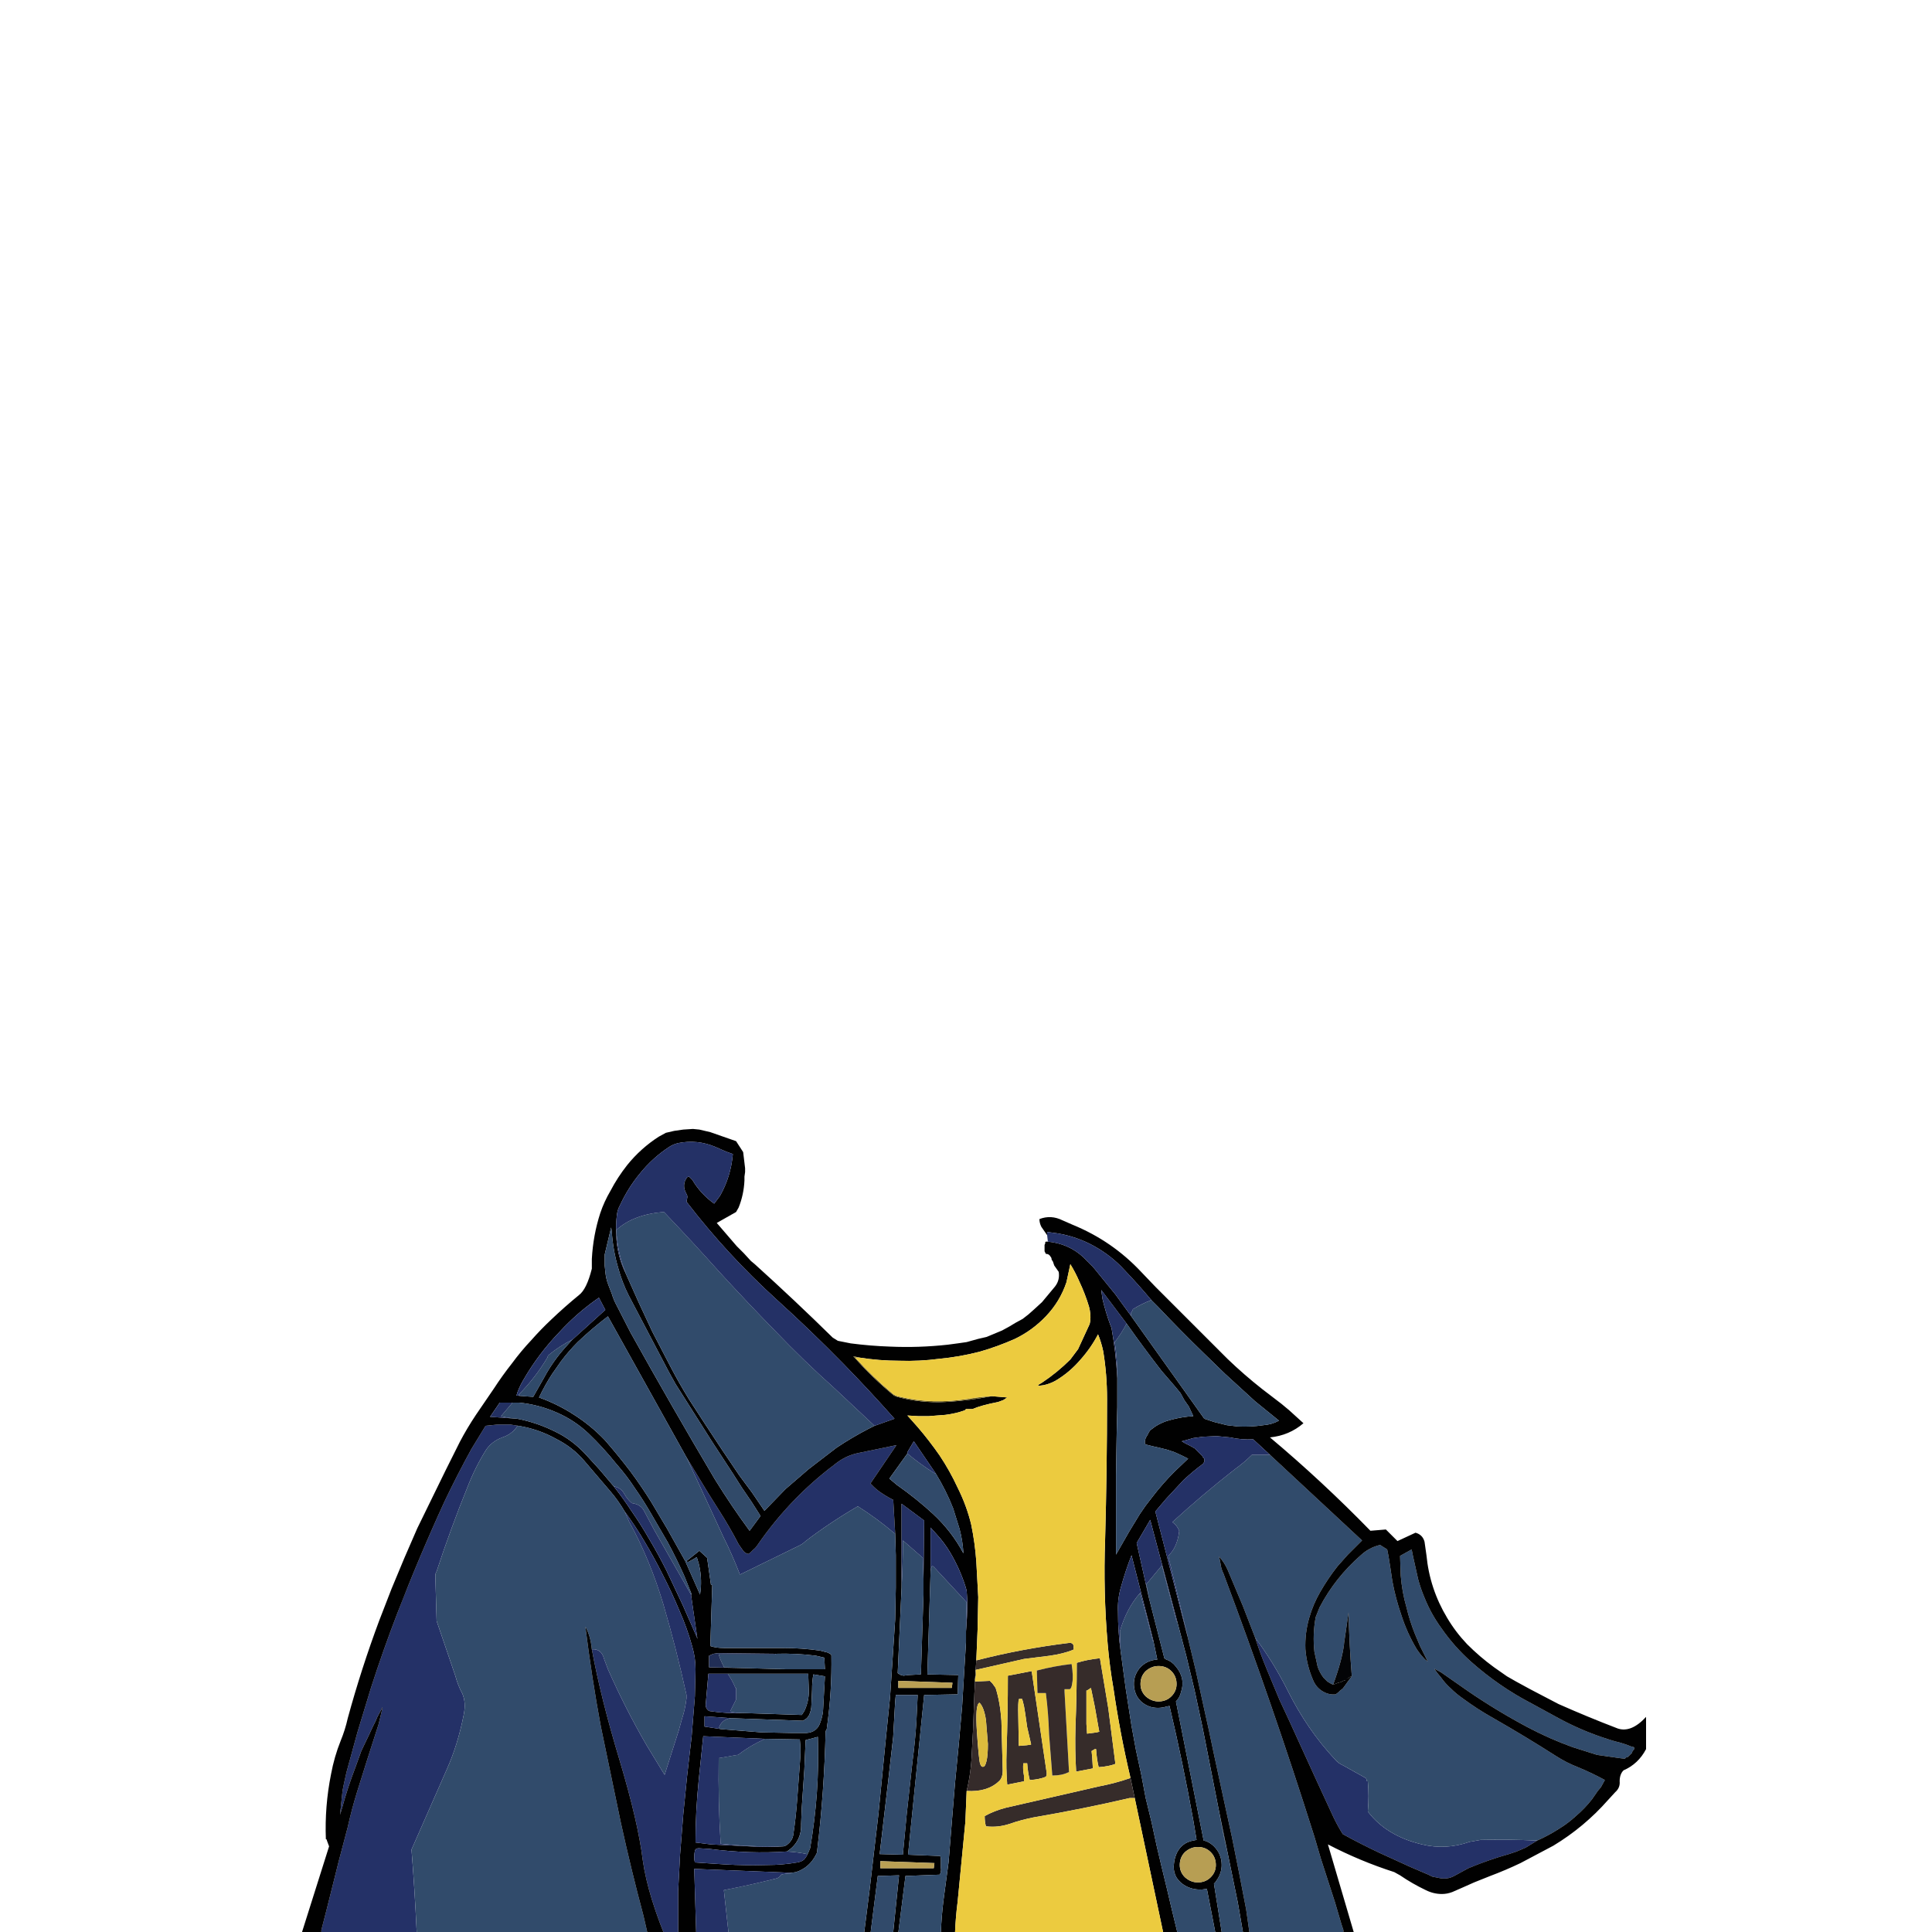 <svg xmlns="http://www.w3.org/2000/svg" xmlns:xlink="http://www.w3.org/1999/xlink" width="3000" height="3000" preserveAspectRatio="none"><defs><g id="a"><path fill="#243167" d="m1987 2640 14 30 21 46 21 46 24 52q8 18 18 34 29 16 59 30l46 21 28 12 6 3 10 2q13 3 24-3l22-12q31-13 63-22l12-4 14-6 18-11q-45-2-88-1l-17 3q-37 13-74 4-55-13-84-51v-1q2-23 0-46-2 0-2-2 0-3-3-4l-34-19q-7-3-12-9-43-46-73-106-22-44-51-83 8 25 18 49l20 48m-870-294-17-27-17-28-17-28 57 123q14 28 26 59l90-44q7-3 12-8 38-29 81-54 30 19 57 42h1l-3-52q-12-6-23-14l-6-5-2-2-4-4v-1l40-59-24 5-34 7q-21 4-38 18-69 52-119 124-3 5-8 9l-2 2-2 2-3 2q-5-1-8-5l-7-10q-14-27-30-52m-338-134h-6l-19 2-22 36q-22 40-42 82-39 85-73 173-22 57-41 116l-21 69-17 62-4 18-2 10-1 9-3 29 3-10q9-33 21-64l9-25 11-23 7-15 4-8 3-7 8-15v1l-6 25-18 56-16 51q-8 26-14 53l-14 53-9 36-9 36-9 35v3h148v-1q-3-64-8-127l55-125q17-38 26-84 4-19-2-33-7-13-11-28l-29-85-2-70q0-4 2-7 22-67 48-131 12-31 29-58 9-13 25-19 15-5 23-17l2-1-13-2h-13Z"/><path fill="#314B6B" d="M2089 2609v-1l4-2 3-2-7 5m-117-350h-28q-12 12-26 22-50 39-97 82v1q7 5 10 13v1q-3 25-17 38l30 124v1l13 54 12 55 8 36 8 38 8 37 8 37 12 55 11 55 11 57 5 35h146v-3l-1-3-1-3-1-3-10-34-11-34-11-34-10-34q-65-206-141-408-4-8-5-17l-2-10q8 9 13 20l24 57 19 49q29 39 51 83 30 60 73 106 5 6 12 9l34 19q3 1 3 4 0 2 2 2 2 23 0 46v1q29 38 84 51 37 9 74-4l17-3q43-1 88 1 18-8 35-19 13-8 25-19 14-12 25-26l9-13 5-6 6-11q-20-11-42-20-18-7-35-18-47-30-96-58-25-14-48-31-10-7-18-15-9-8-16-18l-5-6-5-7 11 6 43 30q44 30 91 55 34 18 70 31l38 12 21 3 14 2 8 1 2-2 3-1 2-2 2-2 2-2 1-3 2-2 1-3-1-1-4-1q-12-5-25-8-45-13-86-35l-44-24q-50-26-93-64-27-24-47-53-16-22-26-47-6-14-10-29l-4-18-4-18-2-10-18 10 1 30q2 26 9 50 5 21 13 41l8 19 6 12 6 12-4-3q-7-7-13-16-15-25-24-53-9-26-14-53l-3-20-3-19-2-10-11-7q-17 4-30 16-40 35-64 81l-6 15q-5 27-2 54l5 23q3 9 9 17l6 6 5 3 4 2q14-38 17-63v-1l7-48v-1q1 48 5 99v1l-6 8-5 7-3 4-4 3-3 3-4 3q-10 1-19-4-11-6-16-18-10-23-12-48-1-25 6-49 6-21 17-40 12-21 27-40l16-18 11-11 11-11-143-133Z"/><path fill="#010101" d="M2099 2602v1-1m-1052-846-13 3-11 6q-28 18-49 44-15 19-26 40-10 17-16 35-11 34-13 71v15q-8 32-20 41-22 18-43 38-16 15-31 32-16 17-30 36-15 19-28 39l-28 41q-14 21-25 42l-22 44-22 45-22 45-20 46-20 48-19 49q-28 75-49 152-4 18-11 35-10 25-15 52-10 50-8 101h1l1 3 3 8-42 133h30v-3l9-35 9-36 9-36 14-53q6-27 14-53l16-51 18-56 6-25v-1l-8 15-3 7-4 8-7 15-11 23-9 25q-12 31-21 64l-3 10 3-29 1-9 2-10 4-18 17-62 21-69q19-59 41-116 34-88 73-173 20-42 42-82l22-36 19-2h19l13 2q31 5 58 20 26 13 44 34l41 48q12 14 22 31 17 23 31 47 15 25 28 51 14 27 26 56 12 27 20 56 5 17 5 35l-1 42-5 62-7 61-6 60-5 63-3 57v63h28l-3-98 150 6h1l7-1q21-7 31-27 2-3 2-7 11-92 13-185 2-2 2-5 8-57 7-113l-2-2-4-2-12-3q-28-4-57-4h-92q-12 0-21-3l3-95h-2l-6-42-12-11-20 16q2 3 7-1l4-2 3-2 2-1 3 10q5 20 3 41l-1 7-23-52-28-50-25-42q-15-24-32-47-19-25-40-49-22-23-49-40-25-16-53-26 9-19 20-36l14-20q12-16 26-30 22-21 47-40l122 219 17 28 17 28 17 27q16 25 30 52l7 10q3 4 8 5l3-2 2-2 2-2q5-4 8-9 50-72 119-124 17-14 38-18l34-7 24-5-40 59v1l4 4 2 2 6 5q11 8 23 14l3 52 1 34v50l-1 50-4 61-4 60-6 59-6 61-6 61-7 60-7 60-8 63h10l11-87 33-1-9 88h8l11-87 53-2q3-4 2-11v-14l-1-4-50-2 25-248 52-1 1-30-48-1 5-160v-68l9 10q12 13 21 28 15 25 24 53l2 7 1 16q0 24-2 47v17l-3 49-3 50-5 57-6 62-5 61-5 62-8 60q-3 24-4 49h22q1-24 4-47l6-62 6-62 2-48q7-29 8-59l2-37 2-55 1-19v-4l2-29 2-48 1-50-3-55q-2-29-8-58-7-29-21-57-12-26-28-50-16-23-34-44l-16-18 17 1h16l26-2q16-2 30-7l2-2h10q14-6 40-11l8-3 6-4-24-2q-36 7-72 9-38 2-75-8l-5-2q-34-28-63-61l9 2q31 5 63 5 31 1 61-3 32-3 63-11 28-8 55-20 27-13 48-35 22-23 32-53l6-28q8 13 14 27 9 19 15 39 3 11 2 22l-1 5-18 39-12 16q-20 20-44 36l-5 3-1 1v1l8-1q10-2 19-7 22-13 39-33 16-18 27-39 5 12 8 26 6 36 6 74 0 109-3 219-3 81 4 162 3 35 9 69 10 69 26 137l7 33 44 208h22l-8-33-8-34-8-33-8-34-8-37-9-37-7-37-8-37-7-38-9-58-8-59q-4-29-4-60-1-20 5-40 7-25 16-48l34 133 6 29q-17 1-28 14-10 13-8 29 3 22 24 30 13 4 26 0l5-1q21 89 37 178l5 30-5 1q-17 3-25 18-4 8-5 17-3 21 14 33 13 9 30 8l7-1 13 67h10l-12-75 2-2 4-6q6-10 6-21 0-17-12-29-5-5-12-8l-4-1-43-216q6-6 8-15 7-21-8-39-6-8-15-11l-3-2-24-94-19-85 21-36 42 158 14 53 13 54 12 56 4 20 22 112 13 63 16 78 8 46h10l-5-35-11-57-11-55-12-55-8-37-8-37-8-38-8-36-12-55-13-54-50-194 17-20 27-29q14-13 30-25l2-3v-5l-2-2-1-2-4-4-4-4-4-4-7-4-8-4-5-3 4-1 14-4 15-2 21-1 21 2q18 4 36 3l26 24 143 133-11 11-11 11-16 18q-15 19-27 40-11 19-17 40-7 24-6 49 2 25 12 48 5 12 16 18 9 5 19 4l4-3 3-3 4-3 3-4 5-7 6-8-3 1-3 2-4 2v1l-3 1-4 2-4 1-8 3-4-2-5-3-6-6q-6-8-9-17l-5-23q-3-27 2-54l6-15q24-46 64-81 13-12 30-16l11 7 2 10 3 19 3 20q5 27 14 53 9 28 24 53 6 9 13 16l4 3-6-12-6-12-8-19q-8-20-13-41-7-24-9-50l-1-30 18-10 2 10 4 18 4 18q4 15 10 29 10 25 26 47 20 29 47 53 43 38 93 64l44 24q41 22 86 35 13 3 25 8l4 1 1 1-1 3-2 2-1 3-2 2-2 2-2 2-3 1-2 2-8-1-14-2-21-3-38-12q-36-13-70-31-47-25-91-55l-43-30-11-6 5 7 5 6q7 10 16 18 8 8 18 15 23 17 48 31 49 28 96 58 17 11 35 18 22 9 42 20l-6 11-5 6-9 13q-11 14-25 26-12 11-25 19-17 11-35 19l-18 11-14 6-12 4q-32 9-63 22l-22 12q-11 6-24 3l-10-2-6-3-28-12-46-21q-30-14-59-30-10-16-18-34l-24-52-21-46-21-46-14-30-20-48q-10-24-18-49l-19-49-24-57q-5-11-13-20l2 10q1 9 5 17 76 202 141 408l10 34 11 34 11 34 10 34 1 3 1 3 1 3v3h16l-40-136q50 26 103 43l9 5q19 13 40 23 12 6 25 6 8 0 16-3l16-7 18-8 25-10q24-9 47-20l51-27q48-29 85-71l11-12q8-7 7-17 0-11 6-17 23-10 35-33v-50q-23 25-44 18-47-18-92-38l-44-23-22-12-14-8-20-14q-22-16-42-36-18-19-31-41-27-45-32-97l-3-21q-3-11-14-14l-28 13-18-18-24 2q-75-77-156-145 30-3 52-22l-11-10-11-10-12-10-30-23q-28-22-54-47l-112-112-22-23q-45-48-106-73l-16-7q-18-9-36-2 0 6 3 12l9 13v-5l15 2q31 5 58 20t47 37q22 23 42 47l10 10q34 36 70 71l34 33 47 43 37 30q-11 6-24 7-20 3-40 2l-17-2-20-5-15-5-114-160-24-33-35-43-15-15q-23-21-55-24h-3l-1 1v2l-1 2v10l1 2 1 2q5 0 7 4 2 2 2 5l2 3 1 3 1 3 7 10q2 13-6 23l-10 12-10 12-12 11-9 8-9 7-11 6-10 6-11 6-12 5-12 5-13 3-18 5-14 2-15 2q-45 5-90 3-30-1-61-5l-20-4-8-5q-59-58-121-114l-6-5-11-12-11-11-31-36 30-17 4-7q8-20 9-42v-6l1-7v-6l-3-25-11-17-20-7-20-7-17-4-10-1-15 1-14 2m6 19q30-6 58 6l16 7 11 4q-3 35-20 65l-9 12q-21-15-34-37l-5-5-3 1q-9 12-1 26 2 3 1 7l-1 5q63 82 140 152 53 48 103 99 41 42 80 86l-31 11-10 5q-25 13-49 29l-43 33-36 31-33 34-19-28-20-27-27-40-27-41-24-37q-16-26-30-53l-27-52-21-45-21-47q-13-27-14-58-1-16 1-32 1-8 5-15 12-26 30-48 20-25 46-42 6-4 14-6m-104 131 1 7q2 29 10 56 6 22 16 42l63 120 10 18 57 90 32 49 14 22 15 22 14 22-17 23q-28-38-54-80-67-113-131-228l-21-41q-5-9-8-19l-5-13q-4-10-5-21l-1-10v-17l10-42m-26 114 7-5 10 19-52 47-9 10q-20 22-34 48l-17 30-15-1-11-1q3-11 10-23 24-42 58-77 24-26 53-47m-118 158h1q31 3 60 16 27 12 48 32 23 22 43 47 16 18 29 38 14 20 26 41l25 43q14 26 26 53l10 25 1 3h-1l10 69-1-3-22-50-25-53q-13-26-28-51-12-21-26-41-13-20-28-39l-22-26-21-23q-21-23-48-36-28-14-59-20l-42-3 15-22h29m462 393 13 3 1 18h-61l-74-2-45-1v-18l7-3 7-1 89 1q32-1 63 3m-167 28h155l1 27q0 16-7 31l-4 6-90-3q-27 1-53-3l-2-1q-5-4-4-11l4-46m20 86-26-4v-16l41 3 112 4 6-4 3-4q4-8 4-17l1-23q0-13 2-24l18 3-3 54q-1 9-4 17-5 16-22 17h-21l-49-1-62-5m-35 79 7-68 94 4 56 1q2 17 0 38l-4 54q-2 28-6 55-1 9-8 15-3 3-7 4-26 2-53 0l-60-3-24-3q0-48 5-97m166-62 19-5q3 86-12 173l-3 7-1 2q-2 5-6 9-4 3-10 4-23 4-47 4-33 1-66-1l-46-3q-2-8 0-18 1-4 6-4l17 1q31 4 61 5t59-1q23-15 22-43l1-25 4-59 2-46m158-445v-2l10-17 34 50q16 26 27 54l10 32q5 19 6 38-18-34-47-61-26-24-56-45l-12-10 28-39m-9 78 35 26-1 91v24l-4 124-19 1-8 1-4-1-2-1-3-2 6-133v-130m423-184 5 6 5 6 6 11 7 10 7 15q-18 1-36 6-12 3-23 10l-8 6-2 3-2 4-3 5-1 4q-1 4 1 6l12 3 9 2 12 3 12 4 11 5 10 5-21 20q-19 19-35 40l-10 13-9 13-17 28-12 21-8 14v-123l1-64 1-42v-45q-2-39-9-78l-2-5q-7-19-12-40l-2-14 40 53q26 37 54 73l19 22m-52 464q0-12 8-20 9-8 20-8 12 0 20 8t8 20q0 11-8 19t-20 8q-11 0-20-8-8-8-8-19m-376 6v-11l84 3-1 8h-83m-5 22 1-11h34l-2 42q-2 31-6 61l-9 82-6 63-36-1 7-60 7-60 7-62 3-54m-23 258v-11l84 3-1 8h-83m465-5q0-12 8-20 9-8 20-8 12 0 20 8t8 20q0 11-8 19t-20 8q-11 0-20-8-8-8-8-19Z"/><path fill="#030406" d="M2094 2503v1l-7 48v1q-3 25-17 63l8-3 4-1 4-2 3-1 7-5 3-1v-1q-4-51-5-99Z"/><path fill="#192637" d="m1893 2813 7 37 6 26-13-63Z"/><path fill="#314A6A" d="m1396 2912-33 1-11 87h35l9-88m-5-280-1 11-3 54-7 62-7 60-7 60 36 1 6-63 9-82q4-30 6-61l2-42h-34m62-344-3-1q-22-14-41-30l-28 39 12 10q30 21 56 45 29 27 47 61-1-19-6-38l-10-32q-11-28-27-54m-648-110h-10v1l-17 20q11 3 25 4 31 6 59 20 27 13 48 36l21 23 22 26q11 2 16 11t12 15q14 2 19 12l16 30 57 100h1l-1-3-10-25q-12-27-26-53l-25-43q-12-21-26-41-13-20-29-38-20-25-43-47-21-20-48-32-29-13-60-16h-1Z"/><path fill="#352B2A" d="m1546 2621-5-7-4-4-22 1h-1l-1 19-2 55-2 37q-1 30-8 59 32 2 50-15 6-5 6-17l-2-77q-2-29-9-51m-25 23q7 7 10 27l3 37q0 17-2 26-2 8-4 9-4 2-6-4-2-5-5-49t4-46Z"/><path fill="#DCBC3D" d="M1531 2671q-3-20-10-27-7 2-4 46t5 49q2 6 6 4 2-1 4-9 2-9 2-26l-3-37Z"/><path fill="#314B6A" d="M1500 2533v-1l1-44-51-55q-4-4-5 7l-5 160 48 1-1 30-52 1-25 248 50 2 1 4v14q1 7-2 11l-53 2-11 87h66q1-25 4-49l8-60 5-62 5-61 6-62 5-57 3-50 3-49v-17m304-103v1l-24 29 4 20v1l24 94 3 2q9 3 15 11 15 18 8 39-2 9-8 15l43 216 4 1q7 3 12 8 12 12 12 29 0 11-6 21l-4 6-2 2 12 75h33l-8-46-16-78-6-26-7-37-22-112-4-20-12-56-13-54-14-53h-1l-23-88m158-217q13-1 24-7l-37-30-47-43-34-33q-36-35-70-71l-10-10h-1q-15 6-28 14v1l-3 5v4l114 160 15 5 20 5 17 2q20 1 40-2m-717 450 4-6q7-15 7-31l-1-27h-125q7 10 12 22h1v18l-9 18v1q9 2 21 2l90 3m-41-95v1h-88q3 10 8 19v1l22 1 74 2h61l-1-18-13-3q-31-4-63-3Z"/><path fill="#243165" d="m1501 2470-2-7q-9-28-24-53-9-15-21-28l-9-10v68q1-11 5-7l51 55-1 44v1q2-23 2-47l-1-16m-532-151q-5-9-16-11 15 19 28 39 14 20 26 41 15 25 28 51l25 53 22 50 1 3-10-69-57-100-16-30q-5-10-19-12-7-6-12-15Z"/><path fill="#362C2A" d="M1755 2759v2q-23 8-49 13l-144 33q-19 5-33 13 0 9 2 16h1q18 2 36-4 17-6 37-10 76-13 149-30h8l-7-33m-131 0q2-3 1-8l-23-156h-1l-36 7v1q0 58-2 115v1q-1 27 1 52h1l25-5v-9q-2-10-1-19h6q1 14 4 26h1q14-1 24-5m-34-110 2 12 3 21 6 26v1l-7 1-12 1-1-56q0-18 2-17h4l1 3 2 8m118-74h-1q-19 2-35 7v1q0 50-2 98v1q-1 35 1 68v1l26-5-1-17-1-10 5-3h2q1 16 4 28h1q14-1 25-5l-11-86-13-78m-21 50h1l6-4 6 29 6 34 1 5-4 1-15 2-1-15v-52Z"/><path fill="#372D2A" d="M1662 2551h-1q-74 9-144 27h-1l-2 29q2-5 1-13v-1l75-17 40-5q21-3 36-9 2-1 1-3 1-7-5-8Z"/><path fill="#314B6B" d="M1791 2548h-1q-9-38-20-75v1q-21 24-31 59l1 29v1l8 59 9 58 7 38 8 37 7 37 9 37 8 37 8 34 8 33 8 34 8 33h59l-13-67-7 1q-17 1-30-8-17-12-14-33 1-9 5-17 8-15 25-18l5-1-5-30q-16-89-37-178l-5 1q-13 4-26 0-21-8-24-30-2-16 8-29 11-13 28-14l-6-29m-986-334-2 1q-8 12-23 17-16 6-25 19-17 27-29 58-26 64-48 131-2 3-2 7l2 70 29 85q4 15 11 28 6 14 2 33-9 46-26 84l-55 125q5 63 8 127v1h358l-6-26q-19-71-35-144l-31-149q-14-75-24-155 8 14 10 35 15-1 19 15l6 16q27 61 60 118l28 46 22-69 5-18q5-15 7-32v-5q-16-73-36-141-21-70-53-128l-7-16q-10-17-22-31l-41-48q-18-21-44-34-27-15-58-20m66-100-14 20q-11 17-20 36 28 10 53 26 27 17 49 40 21 24 40 49 17 23 32 47l25 42 28 50h2l20-16 12 11 6 42h2l-3 95q9 3 21 3h92q29 0 57 4l12 3 4 2 2 2q1 56-7 113 0 3-2 5-2 93-13 185 0 4-2 7-10 20-31 27l-7 1h-1v1q-8 0-15 2-3 5-8 6-40 10-81 18l7 64v1h211l8-63 7-60 7-60 6-61 6-61 6-59 4-60 4-61 1-50v-50l-1-34h-1q-27-23-57-42-43 25-81 54-5 5-12 8l-90 44q-12-31-26-59l-57-123-122-219q-25 19-47 40-14 14-26 30m957 43-5-6-19-22q-28-36-54-73h-1q-8 15-18 28 4 26 4 55v46l-1 42-1 64v123l8-14 12-21 17-28 9-13 10-13q16-21 35-40l21-20-10-5-11-5-12-4-12-3-9-2-12-3q-2-2-1-6l1-4 3-5 2-4 2-3 8-6q11-7 23-10 18-5 36-6l-7-15-7-10-6-11-5-6m-395 263v-1l-31-27v1q0 37-2 72l-6 133 3 2 2 1 4 1 8-1 19-1 4-124v-24l-1-32m-247 280v1q-22 10-40 24h-1l-29 5q-1 68 3 133 45 5 97 4h1q4-1 7-4 7-6 8-15 4-27 6-55l4-54q2-21 0-38l-56-1m-155-818h-1q-47 4-73 28 2 37 14 65v1l21 47 21 45 27 52q14 27 30 53l24 37 27 41 27 40 20 27 19 28 33-34 36-31 43-33q24-16 49-29l10-5-63-59q-47-42-91-88-44-45-87-92-42-47-86-93Z"/><path fill="#243164" d="M1790 2548h1l-34-133q-9 23-16 48-6 20-5 40 0 31 4 60v-1l-1-29q10-35 31-59v-1q11 37 20 75m14-117v-1l23 88h1l-42-158-21 36 19 85v-1l-4-20 24-29m-370 44v1-1m1-114-35-26v130q2-35 2-72v-1l31 27v1l1 32 1-91Z"/><path fill="#70601E" d="M1540 2168q-19 1-36 4-56 9-106-3-7-1-12-5-31-26-58-56h6l-9-2q29 33 63 61l5 2q37 10 75 8 36-2 72-9Z"/><path fill="#ECCB3F" d="M1521 2099q-31 8-63 11-30 4-61 3-32 0-63-5h-6q27 30 58 56 5 4 12 5 50 12 106 3 17-3 36-4l24 2-6 4-8 3q-26 5-40 11h-10l-2 2q-14 5-30 7l-26 2h-16l-17-1 16 18q18 21 34 44 16 24 28 50 14 28 21 57 6 29 8 58l3 55-1 50-2 48h1q70-18 144-27h1q6 1 5 8 1 2-1 3-15 6-36 9l-40 5-75 17v1q1 8-1 13v4h1l22-1 4 4 5 7q7 22 9 51l2 77q0 12-6 17-18 17-50 15l-2 48-6 62-6 62q-3 23-4 47h323l-44-208h-8q-73 17-149 30-20 4-37 10-18 6-36 4h-1q-2-7-2-16 14-8 33-13l144-33q26-5 49-13v-2q-16-68-26-137-6-34-9-69-7-81-4-162 3-110 3-219 0-38-6-74-3-14-8-26-11 21-27 39-17 20-39 33-9 5-19 7l-8 1v-1l1-1 5-3q24-16 44-36l12-16 18-39 1-5q1-11-2-22-6-20-15-39-6-14-14-27l-6 28q-10 30-32 53-21 22-48 35-27 12-55 20m186 476h1l13 78 11 86q-11 4-25 5h-1q-3-12-4-28h-2l-5 3 1 10 1 17-26 5v-1q-2-33-1-68v-1q2-48 2-98v-1q16-5 35-7m-42 38q-1 9-4 10h-8v4l7 125h-1q-10 5-24 5h-1l-5-64q-1-33-5-64h-13l-1-34v-1q27-7 53-10h1q3 20 1 29m-40 138q1 5-1 8-10 4-24 5h-1q-3-12-4-26h-6q-1 9 1 19v9l-25 5h-1q-2-25-1-52v-1q2-57 2-115v-1l36-7h1l23 156m-33-90-2-12-2-8-1-3h-4q-2-1-2 17l1 56 12-1 7-1v-1l-6-26-3-21m96-36h-1v52l1 15 15-2 4-1-1-5-6-34-6-29-6 4Z"/><path fill="#362B2A" d="M1661 2623q3-1 4-10 2-9-1-29h-1q-26 3-53 10v1l1 34h13q4 31 5 64l5 64h1q14 0 24-5h1l-7-125v-4h8Z"/><path fill="#243166" d="M1627 1927v1q32 3 55 24l15 15 35 43 24 33v-4l3-5v-1q13-8 28-14h1q-20-24-42-47-20-22-47-37t-58-20l-15-2v5l1 9m-516-146q-28-12-58-6-8 2-14 6-26 17-46 42-18 22-30 48-4 7-5 15-2 16-1 32 1 31 14 58v-1q-12-28-14-65 26-24 73-28h1q44 46 86 93 43 47 87 92 44 46 91 88l63 59 31-11q-39-44-80-86-50-51-103-99-77-70-140-152l1-5q1-4-1-7-8-14 1-26l3-1 5 5q13 22 34 37l9-12q17-30 20-65l-11-4-16-7ZM1971 2259h1l-26-24q-18 1-36-3l-21-2-21 1-15 2-14 4-4 1 5 3 8 4 7 4 4 4 4 4 4 4 1 2 2 2v5l-2 3q-16 12-30 25l-27 29-17 20 50 194v-1l-30-124q14-13 17-38v-1q-3-8-10-13v-1q47-43 97-82 14-10 26-22h27m-766 658q5-1 8-6 7-2 15-2v-1l-150-6 3 98h50v-1l-7-64q41-8 81-18m-235-570 7 16q32 58 53 128 20 68 36 141v5q-2 17-7 32l-5 18-22 69-28-46q-33-57-60-118l-6-16q-4-16-19-15 14 76 43 172 29 97 36 155 8 57 42 136-6-24 12-24h1v-63l3-57 5-63 6-60 7-61 5-62 1-42q0-18-5-35-8-29-20-56-12-29-26-56-13-26-28-51-14-24-31-47m439-92v2q19 16 41 30l3 1-34-50-10 17m-317 441-7 68q-5 49-5 97l24 3 60 3q27 2 53 0h-1q-52 1-97-4-4-65-3-133l29-5h1q18-14 40-24v-1l-94-4m38-97h-30l-4 46q-1 7 4 11l2 1q26 4 53 3-12 0-21-2v-1l9-18v-18h-1q-5-12-12-22Z"/><path fill="#010102" d="M919 2561q-2-21-10-35 10 80 24 155l31 149q16 73 35 144l6 26h10l25 24q-34-79-42-136-7-58-36-155-29-96-43-172Z"/><path fill="#2F4866" d="M1066 2424h-2l23 52 1-7q2-21-3-41l-3-10-2 1-3 2-4 2q-5 4-7 1Z"/><path fill="#B79E53" d="M1840 2876q-8 8-8 20 0 11 8 19 9 8 20 8 12 0 20-8t8-19q0-12-8-20t-20-8q-11 0-20 8m-61-281q-8 8-8 20 0 11 8 19 9 8 20 8 12 0 20-8t8-19q0-12-8-20t-20-8q-11 0-20 8Z"/><path fill="#BAA054" d="M1367 2890v11h83l1-8-84-3m28-280v11h83l1-8-84-3Z"/><path fill="#233062" d="m1710 2003 2 14q5 21 12 40l2 5q7 39 9 78v-1q0-29-4-55 10-13 18-28h1l-40-53m-915 176v-1h10-29l-15 22 42 3q-14-1-25-4l17-20Z"/><path fill="#233064" d="M1254 2879h-1q-14-3-31-4-29 2-59 1t-61-5l-17-1q-5 0-6 4-2 10 0 18l46 3q33 2 66 1 24 0 47-4 6-1 10-4 4-4 6-9Z"/><path fill="#304A69" d="m1270 2697-19 5-2 46-4 59-1 25q1 28-22 43 17 1 31 4h1l1-2 3-7q15-87 12-173m-153-16q-1 4 3 4l62 5 49 1h21q17-1 22-17 3-8 4-17l3-54-18-3q-2 11-2 24l-1 23q0 9-4 17l-3 4-6 4-112-4-5 1q-9 3-13 12Z"/><path fill="#233063" d="M1120 2685q-4 0-3-4 4-9 13-12l5-1-41-3v16l26 4Z"/><path fill="#212E56" d="M1237 2592h-17 17m-33-23v-1l-89-1-7 1-7 3v18l45 1-22-1v-1q-5-9-8-19h88Z"/><path fill="#304A6A" d="m888 2081 1-1q-20 10-37 24l-1 1-1 3q-19 32-45 58 3 2 8 2l15 1 17-30q14-26 34-48l9-10Z"/><path fill="#243266" d="m930 2015-7 5q-29 21-53 47-34 35-58 77-7 12-10 23l11 1q-5 0-8-2 26-26 45-58l1-3 1-1q17-14 37-24l-1 1 52-47-10-19Z"/><path fill="#314A69" d="m950 1913-1-7-10 42v17l1 10q1 11 5 21l5 13q3 10 8 19l21 41q64 115 131 228 26 42 54 80l17-23-14-22-15-22-14-22-32-49-57-90-10-18-63-120q-10-20-16-42-8-27-10-56Z"/></g></defs><use xlink:href="#a"/></svg>